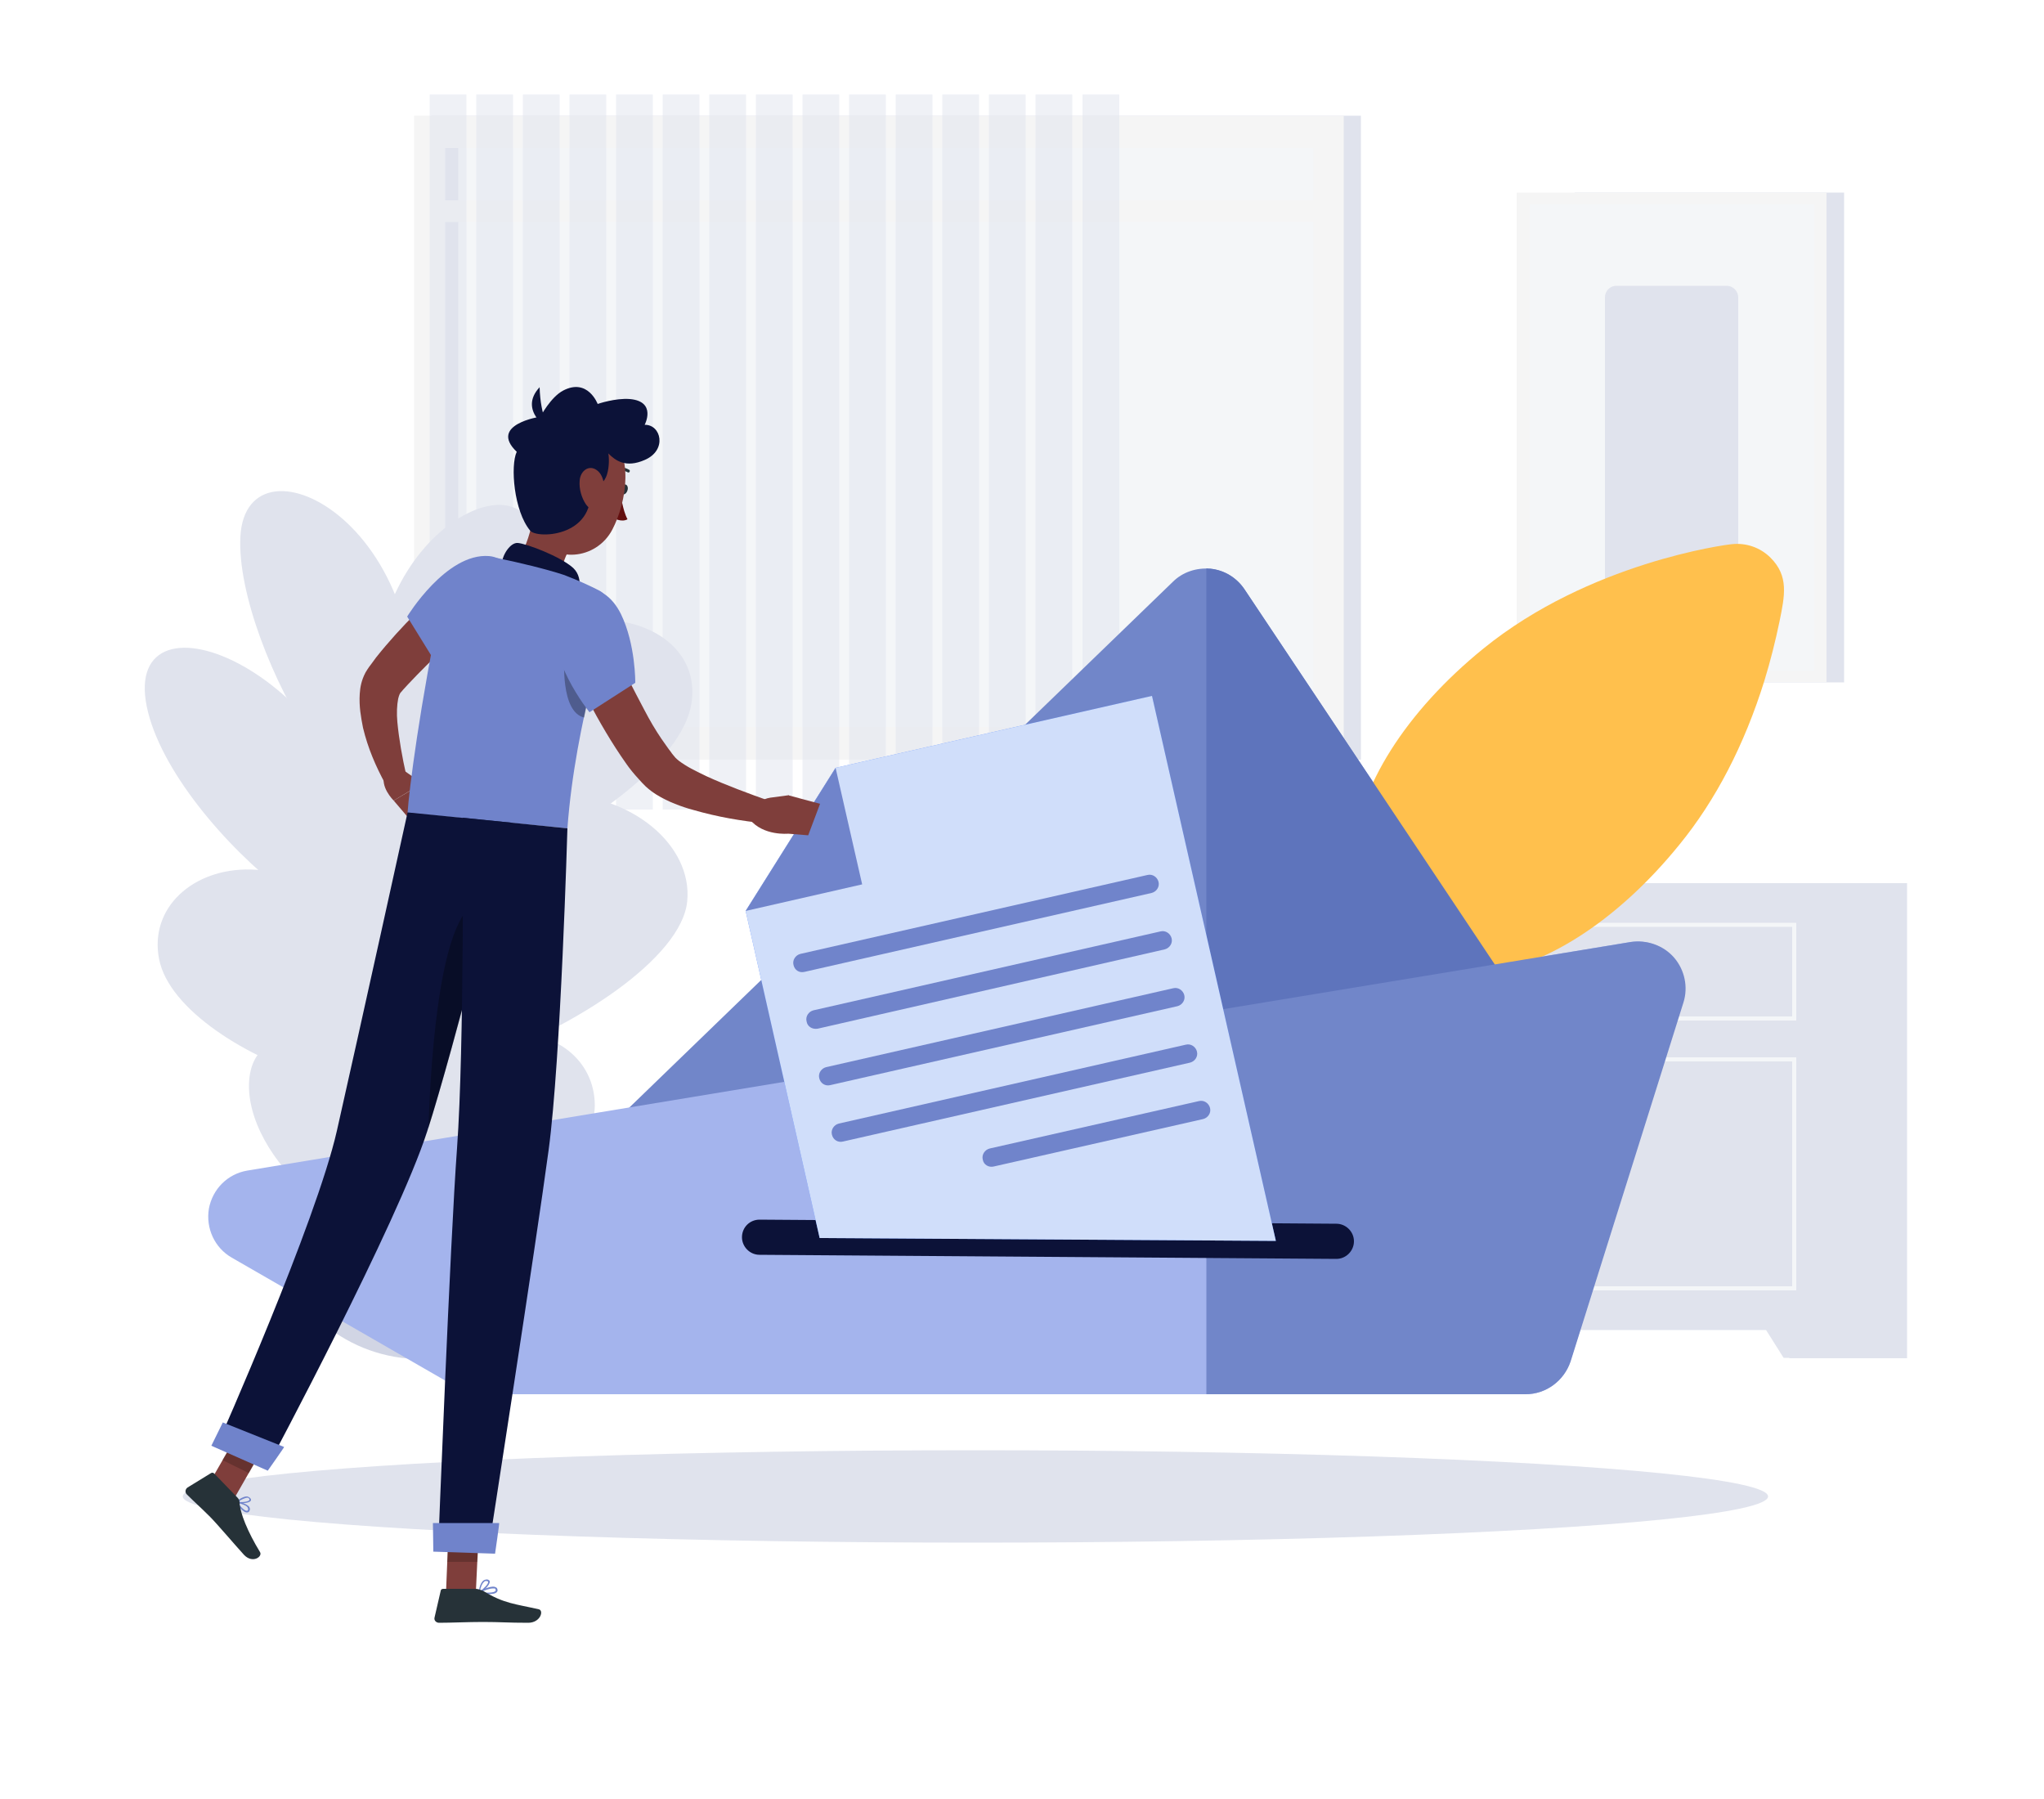 <svg enable-background="new 0 0 500 440" viewBox="0 0 500 440" xmlns="http://www.w3.org/2000/svg"><path d="m230 216h28.8v116.2h-28.8z" fill="#e6e6e6"/><path d="m254.5 312.1h-24.5v20h12z" fill="#e0e3ed"/><path d="m437.7 216h28.8v116.2h-28.8z" fill="#e0e3ed"/><path d="m230 216h218.2v109.3h-218.2z" fill="#e0e3ed"/><path d="m238.7 249.6v-23.9h200.7v23.9h-200.6zm199.7-22.9h-198.7v21.9h198.7z" fill="#f4f6f8"/><path d="m423.7 312.1h24.5v20h-11.9z" fill="#e0e3ed"/><path d="m238.7 315.6v-57h200.7v57h-200.6zm199.7-56h-198.7v55h198.7z" fill="#f4f6f8"/><path d="m105.5 28.3h227.4v157.5h-227.4z" fill="#e0e3ed"/><path d="m101.3 28.3h227.4v157.5h-227.4z" fill="#f5f5f5"/><path d="m108.9 36.2h212.4v141.6h-212.4z" fill="#f4f6f8"/><path d="m108.9 36.2h3.2v141.6h-3.2z" fill="#e0e3ed"/><path d="m104.4 49h221.2v5.3h-221.2z" fill="#f5f5f5"/><g fill="#e0e3ed" opacity=".5"><path d="m105.1 23.1h9v174.9h-9z"/><path d="m116.5 23.1h9v174.9h-9z"/><path d="m127.9 23.1h9v174.9h-9z"/><path d="m139.3 23.1h9v174.9h-9z"/><path d="m150.7 23.1h9v174.9h-9z"/><path d="m162.1 23.1h9v174.9h-9z"/><path d="m173.5 23.1h9v174.9h-9z"/><path d="m184.9 23.1h9v174.9h-9z"/><path d="m196.3 23.1h9v174.9h-9z"/><path d="m207.7 23.1h9v174.9h-9z"/><path d="m219.1 23.1h9v174.9h-9z"/><path d="m230.5 23.1h9v174.9h-9z"/><path d="m241.9 23.1h9v174.9h-9z"/><path d="m253.3 23.1h9v174.9h-9z"/><path d="m264.8 23.1h9v174.9h-9z"/></g><path d="m385.2 47.1h65.9v119.8h-65.9z" fill="#e0e3ed"/><path d="m371 47.1h75.8v119.8h-75.8z" fill="#f5f5f5"/><path d="m374.2 49.9h69.6v114.2h-69.6z" fill="#f4f6f8"/><g fill="#e0e3ed"><path d="m422.4 69.9h-27c-1.6 0-2.8 1.3-2.8 2.8v68.7c0 1.6 1.3 2.8 2.8 2.8h27c1.6 0 2.8-1.3 2.8-2.8v-68.7c0-1.5-1.3-2.8-2.8-2.8z"/><path d="m116 298.5h-34c0-16.6 4.4-22.1 4-118.2l13.5-33.2c5.8 88.9 17.8 70.9 16.5 151.4z"/><path d="m168.1 220.5c2.8-27.5-60.2-50.8-87.6 24.6-15.8 43.4 84.8 2.9 87.6-24.6z"/><path d="m145.5 270.4c0-22.4-39.8-30.3-54.7 18.3-8.5 27.9 54.7 3.9 54.7-18.3z"/><path d="m169.1 172.3c4.7-27.4-53.7-36.4-77.2 28.6-13.5 37.4 72.5-1.1 77.2-28.6z"/><path d="m130.4 135.8c3.1-26.5-40.8-8.3-38.6 36 1.2 25.5 35.5-9.5 38.6-36z"/><path d="m35.9 172.8c-6.3-30.9 49.8-10.1 59.1 44.4 5.3 31.3-52.8-13.6-59.1-44.4z"/><path d="m58.8 131.3c1.4-27.6 51.9-2.2 41 55-6.3 32.8-42.4-27.4-41-55z"/><path d="m38.9 234.5c-4.8-25 42.9-38.7 65.2 16.4 12.9 31.6-60.4 8.7-65.2-16.4z"/><path d="m60.9 265.3c.4-20.6 32.7-11.5 32.2 24.1-.3 20.5-32.5-3.5-32.2-24.1z"/></g><path d="m66.8 303.4c-1-4.4-2.1-8.8-3.8-13l-.3-.7h80.8l-.3.7c-1.7 4.2-2.8 8.6-3.8 13-3.7 16.6-18.7 29-36.4 29-17.8 0-32.7-12.4-36.2-29z" fill="#d1d5e4"/><ellipse cx="238.6" cy="366" fill="#e0e3ed" rx="193.9" ry="11.3"/><path d="m161.1 291.4c-3 0-6-1.2-8.3-3.5-4.4-4.6-4.3-11.8.3-16.2l133.8-129.4c2.4-2.4 5.8-3.5 9.2-3.2 3.4.4 6.4 2.2 8.3 5l65.4 98c3.5 5.3 2.1 12.4-3.2 15.9s-202.7 33.4-205.5 33.4z" fill="#7186c9"/><path d="m373.2 341h-255.4c-2 0-4-.5-5.7-1.5l-55.4-31.9c-4.2-2.4-6.4-7.2-5.6-12 .9-4.8 4.6-8.5 9.4-9.3l338.3-55.9c3.9-.6 7.9.8 10.5 3.8s3.5 7.2 2.3 11l-27.5 87.8c-1.5 4.7-5.9 8-10.9 8z" fill="#a4b4ed"/><path d="m358.9 238.3c-7.9 0-14.7-2.7-19.9-7.8-5.6-5.6-8.2-13.1-7.8-21.7.8-16 12.7-34.8 31.7-50.2 25.9-21 59.3-25.4 60.7-25.5 3.5-.4 7 .8 9.5 3.3 4.5 4.5 3.5 9.2 2.2 15.6-1 4.8-2.2 9.6-3.7 14.5-4.9 15.7-11.9 29.2-20.8 40.1-15.4 19-34.2 30.9-50.2 31.7-.5-.1-1.1 0-1.7 0z" fill="#ffc04d"/><path d="m304.4 144.1c-1.9-2.8-4.9-4.7-8.3-5-.3 0-.7 0-1-.1v131.9c37.8-6.1 69.5-11.5 71.5-12.9 5.3-3.5 6.7-10.6 3.2-15.9z" fill="#5e74bc"/><path d="m398.9 230.4-103.8 17.1v93.5h78.1c5 0 9.4-3.3 11-8l27.6-87.8c1.2-3.8.3-8-2.3-11s-6.7-4.4-10.6-3.8z" fill="#7186c9"/><path d="m181.5 302.6c0-2.4 1.9-4.3 4.3-4.3l141.1 1c2.3 0 4.3 1.9 4.3 4.3 0 2.3-1.9 4.3-4.3 4.3l-141.1-1c-2.4 0-4.3-2-4.3-4.3z" fill="#0c1238"/><path d="m204.4 187.8 77.4-17.6 30.3 133.3-111.6-.7-18.1-80z" fill="#407bff"/><path d="m204.4 187.8 77.4-17.6 30.3 133.3-111.6-.7-18.1-80z" fill="#f4f6f8" opacity=".8"/><path d="m194.1 236c-.3-1.2.5-2.4 1.7-2.7l84.9-19.3c1.2-.3 2.4.5 2.7 1.7.3 1.2-.5 2.4-1.7 2.7l-84.9 19.3c-1.3.3-2.4-.4-2.7-1.7z" fill="#7084cb"/><path d="m197.3 249.8c-.3-1.2.5-2.4 1.7-2.7l84.9-19.3c1.2-.3 2.4.5 2.7 1.7.3 1.2-.5 2.4-1.7 2.7l-84.9 19.4c-1.3.2-2.5-.5-2.7-1.8z" fill="#7084cb"/><path d="m200.4 263.7c-.3-1.2.5-2.4 1.7-2.7l84.9-19.3c1.2-.3 2.4.5 2.7 1.7.3 1.2-.5 2.4-1.7 2.7l-84.9 19.3c-1.2.3-2.4-.4-2.7-1.7z" fill="#7084cb"/><path d="m203.5 277.5c-.3-1.2.5-2.4 1.7-2.7l84.9-19.3c1.2-.3 2.4.5 2.7 1.7.3 1.2-.5 2.4-1.7 2.7l-84.9 19.3c-1.2.3-2.4-.4-2.7-1.7z" fill="#7084cb"/><path d="m240.4 283.6c-.3-1.2.5-2.4 1.7-2.7l51.2-11.6c1.2-.3 2.4.5 2.7 1.7.3 1.2-.5 2.4-1.7 2.7l-51.2 11.6c-1.2.3-2.5-.4-2.7-1.7z" fill="#7084cb"/><path d="m204.4 187.8 6.5 28.5-28.5 6.5z" fill="#7084cb"/><path d="m119.4 149.2c-3.4 2.8-6.9 5.9-10.2 8.9s-6.5 6.2-9.5 9.4l-1.1 1.2-.5.6s-.1 0-.1.1c-.2.2-.4.7-.6 1.5-.3 1.5-.4 3.6-.2 5.7.4 4.2 1.2 8.7 2.2 13.1l-5.1 2.1c-2.4-4.4-4.3-8.8-5.5-13.8-.5-2.6-1-5.2-.8-8.3.1-1.6.4-3.3 1.4-5.2.3-.5.6-1 .9-1.4l.6-.8 1.1-1.5c3.1-3.9 6.4-7.5 9.8-10.9 1.7-1.7 3.5-3.3 5.3-4.9s3.6-3.2 5.6-4.7z" fill="#7f3e3b"/><path d="m94.2 189.1c-1.5 3.2 2.1 6.7 2.1 6.7l7-4.2-5.7-4z" fill="#7f3e3b"/><path d="m103.4 191.6-7.1 4.2 4.6 5.4 5.3-3z" fill="#7f3e3b"/><path d="m153 118.5c.5.1.7.8.5 1.4-.2.7-.7 1.1-1.1 1-.5-.1-.7-.8-.5-1.4.1-.7.6-1.1 1.1-1z" fill="#263238"/><path d="m150.3 126.8s1.8 1 3.2.2c-1.2-2.2-1.7-6.3-1.7-6.3z" fill="#630f0f"/><path d="m150.1 115.1c-.1-.2 0-.4.2-.5 2.1-.8 3.5.3 3.6.3.2.1.2.3.1.5s-.3.2-.5.1c0 0-1.2-.8-2.8-.2 0 0-.1 0-.2 0s-.2-.1-.4-.2z" fill="#263238"/><path d="m140.2 132.9c-2.7 4-4.6 8.7 1.2 12.5 0 0 4 8-7.6 3.8-10.6-3.8-10.1-10.1-10.1-10.1 5.4-2.4 6.7-11.7 7.6-17.8z" fill="#7f3e3b"/><path d="m141.1 146.6s2.1-4.9-.9-7.7c-3.1-2.8-11.3-5.9-13.5-6.1-1.9-.2-3.9 3.1-3.9 5z" fill="#0c1238"/><path d="m57.7 367.4c0-.1 0-.1 0-.2.1-.1.1-.1.2-.1.1.1 2.5.6 3.1 1.5.1.2.2.5.1.7-.1.5-.4.6-.6.6-.5.1-1.1-.4-1.6-.9s-1-1.2-1.2-1.6zm.5.2c.6.9 1.7 2 2.2 1.9.1 0 .2 0 .3-.3 0-.1 0-.3-.1-.4 0-.1 0-.1-.1-.2-.4-.5-1.5-.8-2.3-1z" fill="#7084cb"/><path d="m57.7 367.5c0-.2 0-.2 0-.2.1-.1 1.7-1.4 2.8-1.3.3.1.5.2.7.4.3.3.2.6.1.7-.5.6-2.7.7-3.6.4.1 0 .1 0 0 0zm2.9-1.2c-.7 0-1.8.6-2.3 1 .9.2 2.4 0 2.7-.4 0-.1.1-.2-.1-.4-.1-.1-.2-.2-.3-.2z" fill="#7084cb"/><path d="m117.1 389.6s-.1 0-.1-.1 0-.2.1-.2c.1-.1 2.7-1.5 3.9-1.2.3.1.5.2.6.4.2.4.1.7 0 .8-.3.5-1.3.6-2.2.6s-1.8-.1-2.3-.3zm.5-.2c1.4.2 3.3.2 3.6-.3.1-.1.1-.2 0-.4 0-.1-.1-.2-.3-.2-.1 0-.2 0-.3 0-.9 0-2.2.5-3 .9z" fill="#7084cb"/><path d="m117.2 389.6c-.1-.1-.1-.1-.1-.2s.2-2 1.1-2.8c.3-.2.6-.3 1-.3.4.1.6.3.6.5.1.8-1.6 2.5-2.6 2.8-.1 0-.1 0 0 0zm1.2-2.7c-.6.5-.9 1.7-1 2.3.9-.6 2.1-1.8 2-2.3 0 0 0-.2-.3-.2h-.1c-.3-.1-.5.1-.6.2z" fill="#7084cb"/><path d="m109.8 372.5h7.4l-.8 17h-7.3z" fill="#7f3e3b"/><path d="m58.9 349.4 6.8 2.4-8.7 15.2-6.8-2.5z" fill="#7f3e3b"/><path d="m58.6 367.5c.1 2.5 2 7.2 5 12.1.7 1.1-1.8 2.9-3.9.7-2.1-2.3-6.7-7.7-8.3-9.3-2.6-2.6-3.7-3.5-5.7-5.5-.5-.5-.4-1.3.2-1.7l5.7-3.5c.3-.2.6-.1.8.1l5.7 5.9c.3.3.5.7.5 1.2z" fill="#263238"/><path d="m118.2 389.1c5 3.1 7.9 3.2 13.6 4.5 1.3.3.4 3.3-2.6 3.3-5 0-6.8-.2-11.1-.2-3.6 0-7.8.2-10.7.2-.7 0-1.3-.6-1.1-1.3l1.5-6.5c0-.3.3-.5.6-.5h8c.6 0 1.2.3 1.8.5z" fill="#263238"/><path d="m146.6 150.7c2.2 5.1 4.6 10.3 7.1 15.4 1.3 2.5 2.6 5.1 3.9 7.5 1.3 2.5 2.7 4.9 4.2 7.1.8 1.1 1.5 2.2 2.3 3.2.3.5.8 1 1.1 1.4.2.2.5.5.9.8.8.6 1.9 1.3 3 1.9s2.4 1.2 3.6 1.8c5 2.3 10.5 4.3 15.8 6.2l-1.1 5.4c-6.1-.6-11.9-1.6-17.8-3.3-1.5-.4-3-.9-4.5-1.5s-3-1.3-4.6-2.3c-.8-.5-1.6-1.1-2.5-1.9-.7-.7-1.3-1.3-1.8-1.9-1.1-1.2-2.1-2.4-3-3.7-3.6-5.1-6.6-10.3-9.4-15.6-1.3-2.6-2.7-5.3-3.9-8-1.3-2.7-2.5-5.4-3.6-8.2z" fill="#7f3e3b"/><path d="m122.2 154.2c-6.9 5.9-15 8.9-15 8.9l-7.6-12.3s9.5-15.6 20-14.8c7.2.6 9.7 11.9 2.6 18.2z" fill="#7083cb"/><path d="m117.8 157.4c-4.4 4.3-8.2 7.3-8.2 7.3l-.5-.6 11.1-14.9z" opacity=".3"/><path d="m146.7 144.5c-1.9-1-5.3-2.6-8.8-3.9-4.2-1.4-11.3-3.1-16.2-4.1-.1 0-.1 0-.2 0-6.8-1.3-12.1 3.9-13.5 10.7-5.2 24.6-8 46.4-8.3 51.6l39.1 3.8c2-27.1 10.6-49.9 10-55-.1-1.3-1-2.5-2.1-3.1z" fill="#7083cb"/><path d="m138 160.7c.1.2-1 13.4 4.9 14.8.6-3.2 1.3-6.1 2-8.9z" opacity=".3"/><path d="m151.9 150.2c3.6 7.4 3.5 16.8 3.5 16.8l-11.2 7.2s-11.1-13.7-8.1-24c2.1-7.3 11.2-9.3 15.8 0z" fill="#7083cb"/><path d="m184.1 198.6-.7 1.8c3.3 4.1 9.4 3.5 9.4 3.5l.1-9.4-4.5.6c-2 .3-3.7 1.6-4.3 3.5z" fill="#7f3e3b"/><path d="m192.8 194.5v9.4l4.9.4 2.9-7.7z" fill="#7f3e3b"/><path d="m109.8 372.5-.4 9.5h7.4l.4-9.5z" opacity=".2"/><path d="m54.4 357.1 6.5 3.2 4.8-8.5-6.8-2.4z" opacity=".2"/><path d="m148.3 105.6c7 5.1 5 17.2 1.5 23.9-3.9 7.5-14.6 8.6-19.1.9-3-5.1-1.6-9.7-.1-17.8 1.6-8.1 10.9-12.1 17.7-7z" fill="#7f3e3b"/><path d="m129.7 129.8c-4-4.8-4.9-15.9-3.3-19.3-7-6.7 5.8-8.6 5.8-8.6s2.5-4.8 5.6-6.4c6-3.1 8.4 3.3 8.4 3.3s4.3-1.5 7.9-1.2c6.6.6 3.6 6.3 3.6 6.3 4-.1 5.6 6.2 0 8.6-4.6 2-7.1.2-8.9-1.6.4 1.7.3 9.6-4.6 7.1 2.4 13.3-12.7 13.9-14.5 11.8z" fill="#0c1238"/><path d="m132 94.7c.2 7.3 2.5 10.5 2.5 10.5s-7.9-4.7-2.5-10.5z" fill="#0c1238"/><path d="m146 115c2 1.4 2.1 5.1 1.5 7.2-.7 2.4-2.7 3.3-4.2 1.1-1-1.5-1.7-3.7-1.5-5.8.2-2.4 2.3-3.9 4.2-2.5z" fill="#7f3e3b"/><path d="m99.7 198.7s-11.8 53.6-17.3 77.9c-5.1 22.4-28.9 76-28.9 76l12.3 5.4s31.5-58.9 38.7-81.3c6.6-20.4 20.4-75.5 20.4-75.5z" fill="#0c1238"/><path d="m54.5 347.9-2.8 5.7 13.8 6.1s4.1-5.8 4-5.8z" fill="#7083cb"/><path d="m119.9 221c-4.5 17.5-11.1 42.2-15.1 54.9.6-18.5 3.1-54.4 12.9-55.3.8-.1 1.5.1 2.2.4z" opacity=".3"/><path d="m113.2 200s.4 55.9-1.4 80.8c-1.7 22.9-4.6 97.5-4.6 97.5h12.4s11.5-73.9 14.6-97c3-22.2 4.6-78.7 4.6-78.7z" fill="#0c1238"/><path d="m105.9 372.5.1 7 15.1.5s1.1-7.5 1-7.5z" fill="#7083cb"/></svg>